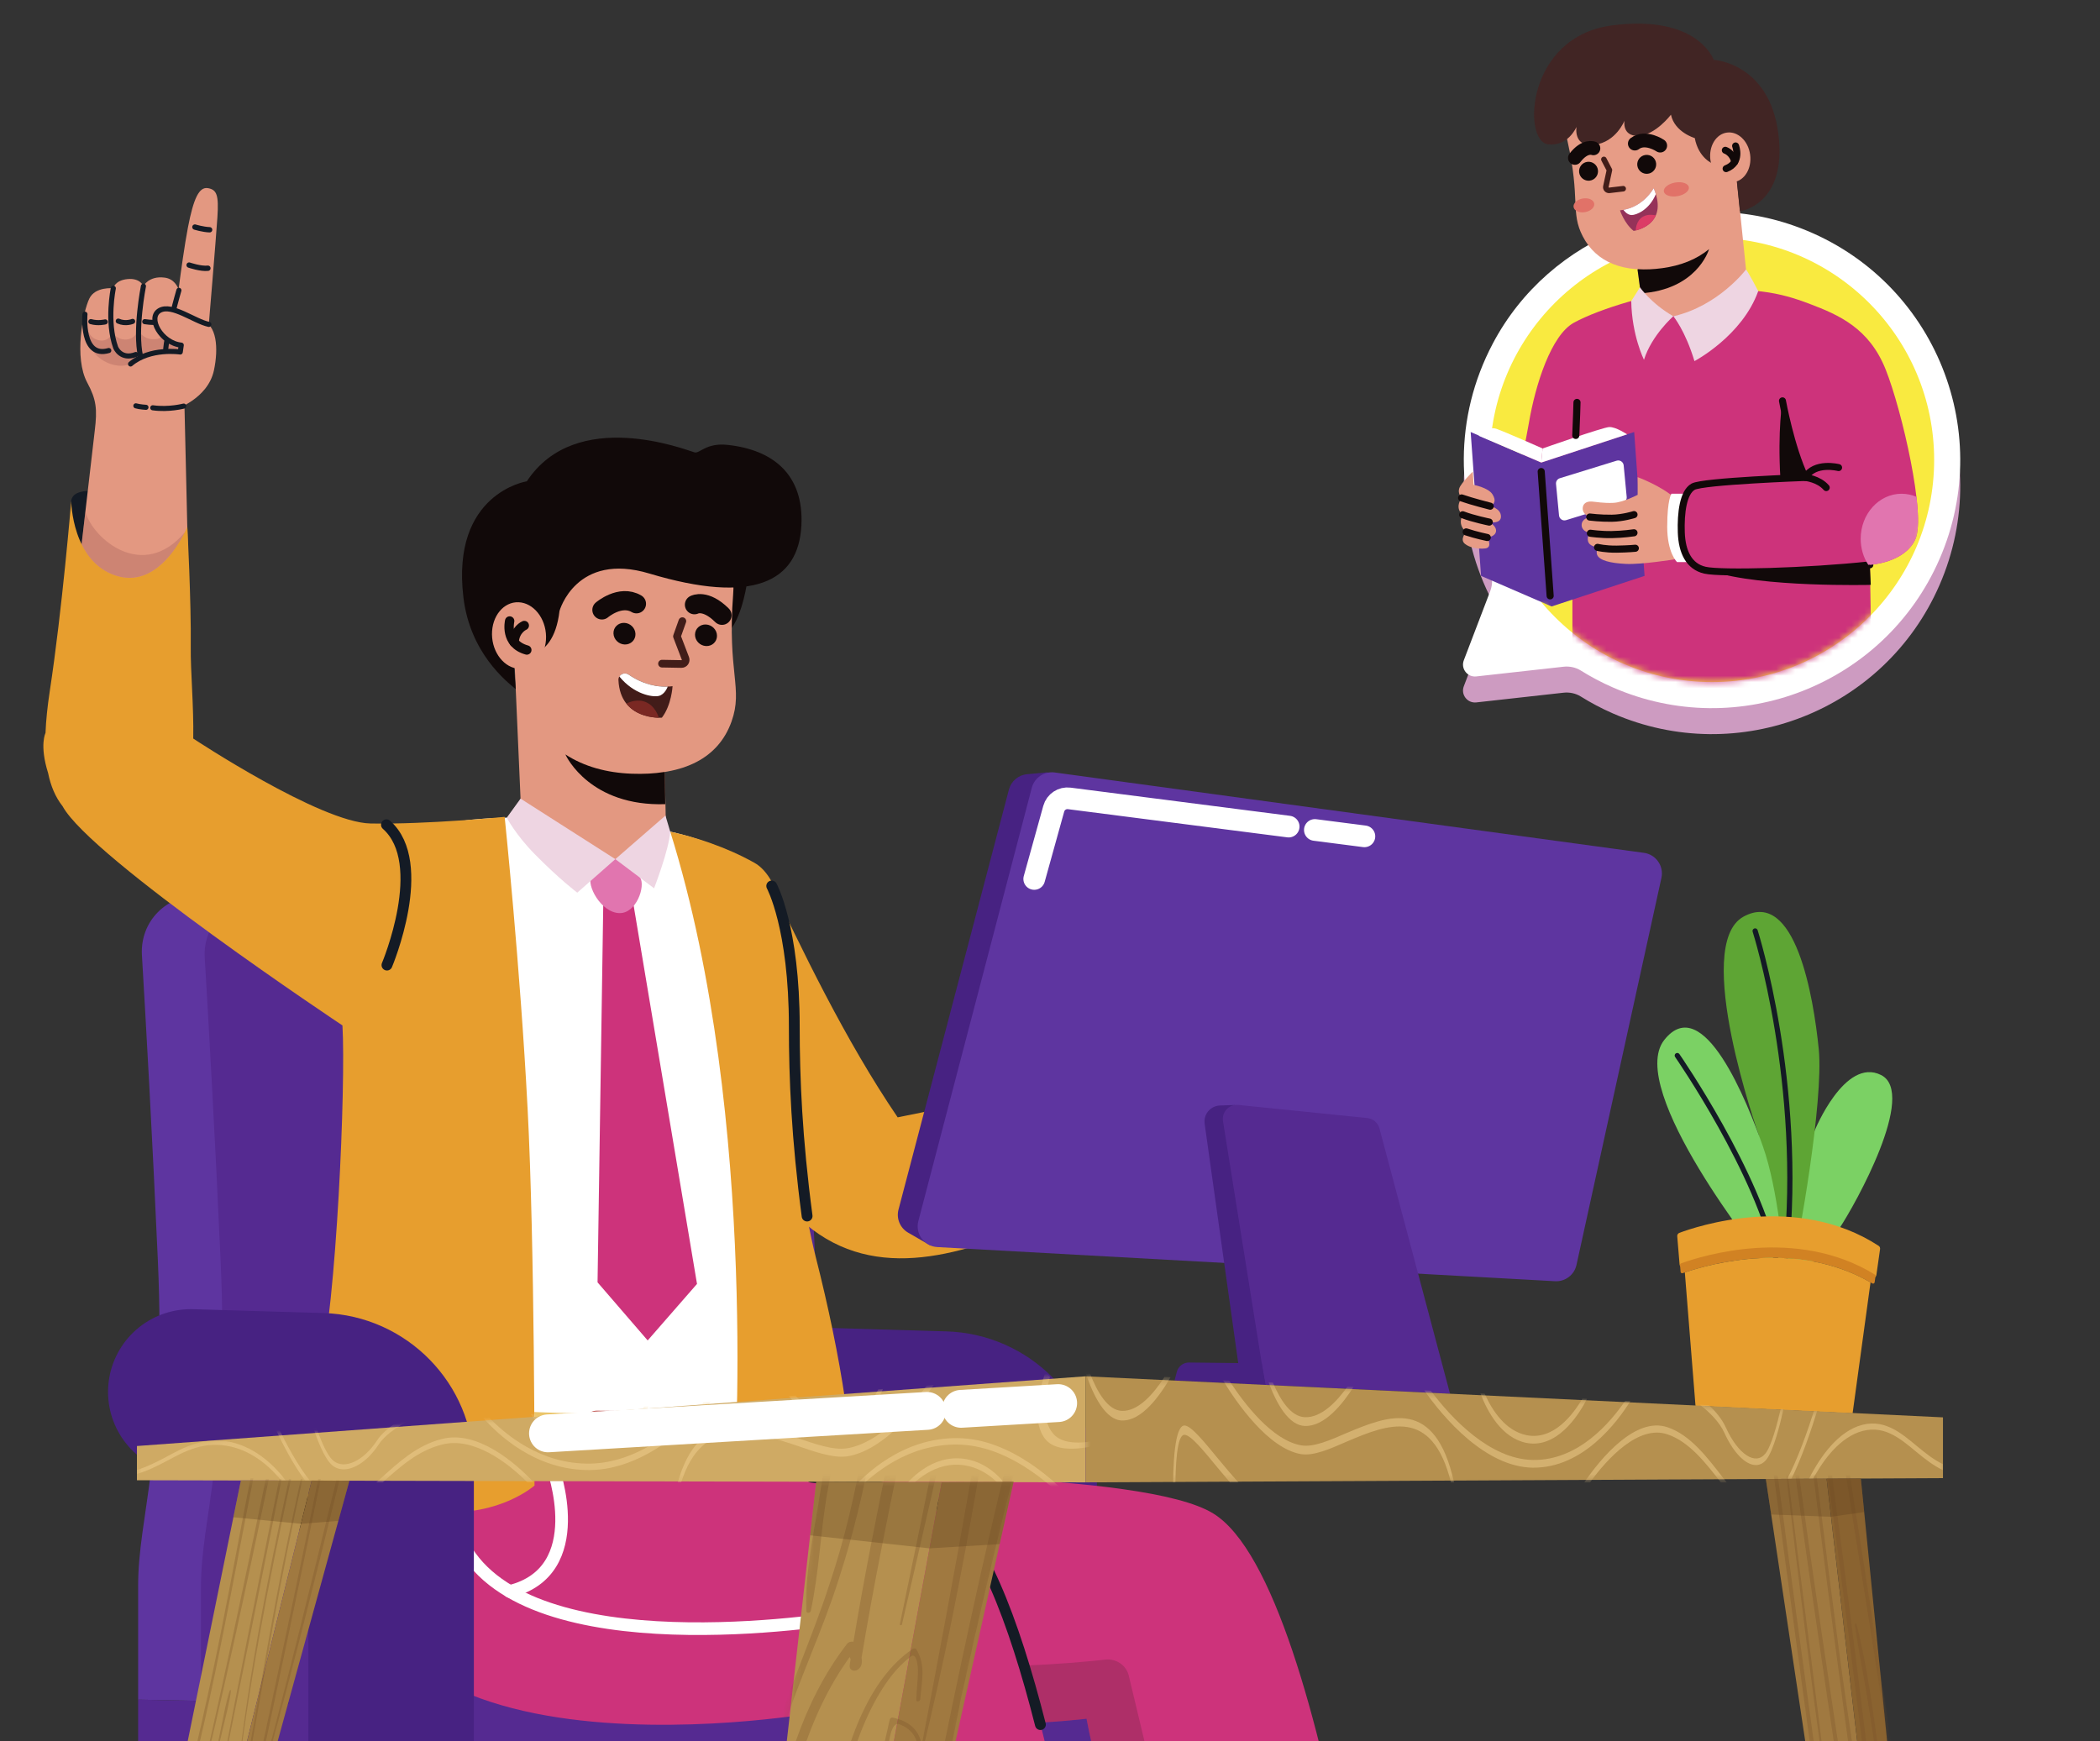 <svg width="334" height="277" viewBox="0 0 334 277" fill="none" xmlns="http://www.w3.org/2000/svg">
<rect x="0" y="0" width="334" height="277" fill="#333333" stroke="none"/>
<path d="M232.816 109.168L237.016 98.169C237.442 97.052 237.416 95.803 236.887 94.731C231.533 83.841 231.201 70.578 237.423 58.789C246.494 41.609 267.169 33.564 285.466 40.088C307.25 47.854 317.559 72.26 308.465 93.094C299.745 113.074 276.478 122.198 256.498 113.477C254.713 112.696 253.019 111.798 251.415 110.795C250.596 110.285 249.619 110.089 248.66 110.195L234.801 111.738C233.386 111.896 232.306 110.5 232.816 109.172V109.168Z" fill="#CD9BC1"/>
<path d="M232.816 105.035L237.016 94.036C237.442 92.919 237.416 91.67 236.887 90.598C231.533 79.708 231.201 66.445 237.423 54.657C246.494 37.476 267.169 29.431 285.466 35.956C307.25 43.721 317.559 68.128 308.465 88.961C299.745 108.941 276.478 118.065 256.498 109.345C254.713 108.564 253.019 107.665 251.415 106.662C250.596 106.152 249.619 105.956 248.66 106.062L234.801 107.605C233.386 107.764 232.306 106.367 232.816 105.039V105.035Z" fill="white"/>
<path d="M272.287 108.5C291.802 108.5 307.622 92.681 307.622 73.166C307.622 53.652 291.802 37.832 272.287 37.832C252.773 37.832 236.953 53.652 236.953 73.166C236.953 92.681 252.773 108.5 272.287 108.5Z" fill="#F9EA40"/>
<mask id="mask0_1615_1158" style="mask-type:luminance" maskUnits="userSpaceOnUse" x="227" y="-1" width="81" height="110">
<path d="M307.623 -0.004V73.166C307.623 92.679 291.804 108.5 272.288 108.5C261.715 108.5 252.225 103.855 245.75 96.493C245.75 96.493 227.883 95.037 227.883 86.098V-0.004H307.623Z" fill="white"/>
</mask>
<g mask="url(#mask0_1615_1158)">
<path d="M268.027 46.214C279.068 45.637 283.03 46.527 287.75 48.312C292.471 50.097 297.297 52.195 299.92 58.802C302.542 65.413 306.319 81.986 304.64 85.763C302.961 89.54 297.403 89.853 297.403 89.853L297.716 107.939C297.716 107.939 272.434 112.03 250.088 109.094V86.389C250.088 86.389 242.326 87.544 239.492 83.767C239.492 83.767 242.115 73.484 243.164 67.296C244.213 61.108 246.726 53.327 250.299 51.35C254.469 49.04 263.51 46.444 268.03 46.21L268.027 46.214Z" fill="#CD337B"/>
<path d="M235.559 91.612L246.777 96.472L261.565 91.612L259.913 68.723L245.125 73.583L233.906 68.723L235.559 91.612Z" fill="#5E35A0"/>
<path d="M258.785 69.09C258.785 69.09 256.985 67.882 255.936 67.935C254.887 67.988 245.34 71.346 245.34 71.346L245.125 73.584L258.789 69.094L258.785 69.09Z" fill="white"/>
<path d="M245.345 71.341C245.345 71.341 239.349 68.681 237.983 68.209C236.621 67.737 235.18 69.318 235.18 69.318L245.13 73.579L245.345 71.341Z" fill="white"/>
<path d="M245.125 75.012L246.548 94.788" stroke="#110909" stroke-width="1.13" stroke-linecap="round" stroke-linejoin="round"/>
<path d="M249.076 82.745L258.114 79.957C258.506 79.836 258.759 79.455 258.721 79.047L258.242 74.032C258.189 73.485 257.65 73.123 257.125 73.285L248.088 76.074C247.695 76.194 247.443 76.576 247.48 76.983L247.96 81.998C248.012 82.545 248.552 82.907 249.076 82.745Z" fill="white"/>
<path d="M266.38 88.973C266.38 88.973 261.128 89.823 258.611 89.706C256.094 89.588 254.411 89.143 254.03 88.294C253.789 87.758 254.173 87.068 254.173 87.068C254.173 87.068 252.773 86.985 252.562 86.057C252.377 85.245 252.943 84.823 252.943 84.823C252.943 84.823 251.555 84.585 251.555 83.525C251.555 82.464 252.838 82.245 252.838 82.245C252.838 82.245 251.653 81.861 251.728 80.796C251.777 80.159 252.26 79.721 253.185 79.785C253.86 79.831 255.034 80.068 256.607 79.993C258.181 79.917 260.464 78.717 260.464 78.717V75.902C260.464 75.902 264.211 77.272 266.377 79.238V88.973H266.38Z" fill="#E79C86"/>
<path d="M259.885 81.863C259.885 81.863 258.153 82.414 256.345 82.441C254.534 82.467 252.844 82.248 252.844 82.248" stroke="#110909" stroke-width="1.13" stroke-linecap="round" stroke-linejoin="round"/>
<path d="M259.881 84.754C259.881 84.754 258.149 85.014 256.341 85.041C254.53 85.067 252.945 84.826 252.945 84.826" stroke="#110909" stroke-width="1.13" stroke-linecap="round" stroke-linejoin="round"/>
<path d="M260.093 87.214C260.093 87.214 258.939 87.331 257.131 87.357C255.32 87.384 254.086 87.074 254.086 87.074" stroke="#110909" stroke-width="1.13" stroke-linecap="round" stroke-linejoin="round"/>
<path d="M265.164 83.739C265.164 87.995 266.73 89.41 266.73 89.41H268.922V89.399C267.934 88.293 267.466 86.637 267.409 84.686C267.33 82.384 267.53 79.98 268.296 78.535H265.836C265.836 78.535 265.168 79.494 265.168 83.739H265.164Z" fill="white"/>
<path d="M283.496 63.762C283.496 63.762 284.832 71.158 287.115 75.957C287.115 75.957 270.855 76.535 269.282 77.425C267.708 78.316 267.301 81.595 267.406 84.689C267.512 87.783 268.614 90.13 271.183 90.708C273.753 91.285 287.424 90.934 297.397 89.855" stroke="#110909" stroke-width="1.11" stroke-linecap="round" stroke-linejoin="round"/>
<path d="M292.426 74.382C292.426 74.382 288.611 73.397 287.117 75.955C287.117 75.955 289.242 76.151 290.46 77.566" stroke="#110909" stroke-width="1.11" stroke-linecap="round" stroke-linejoin="round"/>
<path d="M295.938 85.705C295.938 87.26 296.387 88.705 297.164 89.882C297.243 89.882 297.322 89.871 297.402 89.863C297.402 89.863 302.964 89.543 304.639 85.765C305.179 84.569 305.156 82.079 304.809 79.03H304.797C304.062 78.72 303.273 78.543 302.435 78.543C298.847 78.543 295.938 81.75 295.938 85.709V85.705Z" fill="#E175AF"/>
<path d="M250.817 64.012C250.817 64.012 250.734 67.091 250.625 69.268" stroke="#110909" stroke-width="1.13" stroke-linecap="round" stroke-linejoin="round"/>
<path d="M234.391 77.136C234.391 77.136 236.711 77.563 237.379 78.642C238.047 79.721 237.602 80.227 237.009 80.525C237.009 80.525 238.7 80.846 238.726 82.136C238.753 83.423 236.862 83.057 236.862 83.057C236.862 83.057 238.043 83.65 237.938 84.517C237.832 85.385 236.542 85.51 236.542 85.51C236.542 85.51 237.481 87.106 236.206 87.246C235.051 87.37 233.723 87.121 232.979 86.502C232.115 85.785 233.191 84.619 233.191 84.619C233.191 84.619 231.723 83.604 232.64 81.895C232.64 81.895 231.274 80.955 232.462 79.219C232.462 79.219 231.806 78.514 232.093 77.672C232.379 76.831 234.244 75.023 234.244 75.023L234.387 77.148L234.391 77.136Z" fill="#E79C86"/>
<path d="M237.016 80.524C237.016 80.524 234.088 79.781 232.469 79.211" stroke="#110909" stroke-width="1.13" stroke-linecap="round" stroke-linejoin="round"/>
<path d="M236.863 83.053C236.863 83.053 234.293 82.528 232.641 81.887" stroke="#110909" stroke-width="1.13" stroke-linecap="round" stroke-linejoin="round"/>
<path d="M236.546 85.504C236.546 85.504 234.822 85.157 233.195 84.613" stroke="#110909" stroke-width="1.13" stroke-linecap="round" stroke-linejoin="round"/>
<path d="M272.289 90.859C280.032 93.482 297.544 93.04 297.544 93.04L297.394 89.859C288.424 90.825 276.474 91.207 272.289 90.856V90.859Z" fill="#110909"/>
<path d="M283.167 76.131C285.469 76.022 287.125 75.961 287.125 75.961C284.842 71.158 283.499 63.762 283.499 63.762C283.499 63.762 282.703 68.395 283.171 76.131H283.167Z" fill="#110909"/>
<path d="M260.642 10.052C252.563 10.64 247.715 15.349 249.311 22.462C251.386 31.7 249.752 33.752 251.726 37.582C253.892 41.782 258.246 43.484 264.37 42.657C272.385 41.575 277.83 35.99 275.868 23.84C274.045 12.557 267.185 9.576 260.642 10.052Z" fill="#E79C86"/>
<path d="M261.189 48.49C261.087 47.698 260.453 42.875 260.453 42.875L276.264 28.906L278.037 46.136C278.037 46.136 273.992 49.015 266.136 50.305C261.053 51.139 261.189 48.49 261.189 48.49Z" fill="#E79C86"/>
<path d="M260.445 42.877L260.958 46.662C269.743 46.085 271.724 39.991 271.822 39.621C269.822 41.289 267.264 42.27 264.362 42.659C262.992 42.844 261.706 42.904 260.506 42.821L260.445 42.874V42.877Z" fill="#110909"/>
<path d="M272.429 26.042C272.429 26.042 270.157 25.196 269.55 21.966C269.55 21.966 266.358 21.053 265.761 18.246C265.761 18.246 263.297 21.495 260.615 21.604C257.932 21.714 258.366 19.201 258.366 19.201C258.366 19.201 257.052 22.585 253.611 23.03C250.17 23.472 250.74 20.185 250.74 20.185C250.74 20.185 249.415 23.366 246.177 22.948C242.14 22.427 242.713 5.805 256.411 4.039C270.105 2.273 272.554 9.522 272.554 9.522C272.554 9.522 281.383 9.956 282.844 21.272C284.304 32.592 276.727 33.619 276.727 33.619L276.135 27.86L272.429 26.038V26.042Z" fill="#412524"/>
<path d="M272.041 25.46C272.335 27.637 273.988 29.21 275.731 28.973C277.475 28.739 278.648 26.78 278.354 24.603C278.06 22.426 276.407 20.852 274.664 21.09C272.92 21.324 271.743 23.282 272.037 25.46H272.041Z" fill="#E79C86"/>
<path d="M276.041 23.211C276.041 23.211 277.075 25.849 274.531 26.83" stroke="#110909" stroke-width="1.11" stroke-linecap="round" stroke-linejoin="round"/>
<path d="M274.406 23.902C274.406 23.902 275.584 24.268 275.897 25.766" stroke="#110909" stroke-width="1.11" stroke-linecap="round" stroke-linejoin="round"/>
<path d="M255.094 25.355L255.977 27.046L255.411 29.669C255.335 30.008 255.622 30.321 255.965 30.28L258.165 30.019" stroke="#421D19" stroke-width="0.88" stroke-linecap="round" stroke-linejoin="round"/>
<path d="M264.053 23.164C264.053 23.164 261.695 21.564 260.016 22.843" stroke="#110909" stroke-width="2.19" stroke-linecap="round" stroke-linejoin="round"/>
<path d="M260.409 26.323C260.507 27.149 261.258 27.738 262.084 27.64C262.911 27.542 263.5 26.791 263.401 25.964C263.303 25.138 262.552 24.549 261.726 24.647C260.9 24.745 260.311 25.496 260.409 26.323Z" fill="#110909"/>
<path d="M251.159 27.421C251.257 28.247 252.008 28.835 252.835 28.737C253.661 28.639 254.25 27.888 254.151 27.062C254.053 26.236 253.302 25.647 252.476 25.745C251.65 25.843 251.061 26.594 251.159 27.421Z" fill="#110909"/>
<path d="M253.428 23.597C253.428 23.597 252.084 23.031 250.484 25.122" stroke="#110909" stroke-width="2.19" stroke-linecap="round" stroke-linejoin="round"/>
<path d="M263.011 29.941C263.011 29.941 261.358 33.111 257.656 33.462C257.656 33.462 258.347 35.56 259.826 36.73C259.826 36.73 265.546 35.918 263.014 29.938L263.011 29.941Z" fill="#953259"/>
<path d="M258.203 33.386C258.203 33.386 258.75 34.202 259.494 34.209C260.237 34.224 262.309 33.401 263.358 30.888C263.267 30.587 263.15 30.27 263.01 29.938C263.01 29.938 261.52 32.79 258.207 33.386H258.203Z" fill="white"/>
<path d="M260.164 36.663C260.9 36.482 262.639 35.897 263.349 34.275C263.349 34.275 262.266 33.947 261.357 34.441C260.138 35.105 260.164 36.66 260.164 36.66V36.663Z" fill="#DC3C66"/>
<path d="M268.607 29.777C268.709 30.373 267.905 31.015 266.807 31.203C265.709 31.392 264.736 31.064 264.634 30.464C264.532 29.868 265.336 29.226 266.434 29.038C267.532 28.849 268.505 29.177 268.607 29.777Z" fill="#E17268"/>
<path d="M253.555 32.379C253.657 32.975 253.008 33.587 252.102 33.745C251.197 33.904 250.378 33.545 250.276 32.945C250.174 32.349 250.823 31.738 251.729 31.579C252.635 31.424 253.453 31.779 253.555 32.379Z" fill="#E17268"/>
<path d="M277.706 42.867C277.706 42.867 273.314 48.693 266.141 50.308C266.141 50.308 268.031 52.565 269.499 57.444C269.499 57.444 277.091 53.455 279.642 46.309C279.642 46.309 278.253 43.611 277.706 42.867Z" fill="#EED5E2"/>
<path d="M266.139 50.307C266.139 50.307 262.69 53.337 261.472 57.231C261.472 57.231 259.54 53.382 259.445 47.892L260.834 45.707C260.834 45.707 262.585 48.262 266.139 50.311V50.307Z" fill="#EED5E2"/>
</g>
<mask id="mask1_1615_1158" style="mask-type:luminance" maskUnits="userSpaceOnUse" x="0" y="9" width="334" height="327">
<path d="M333.139 9.129H0V335.887H333.139V9.129Z" fill="white"/>
</mask>
<g mask="url(#mask1_1615_1158)">
<path d="M116.696 272.31V254.488C116.696 243.617 121.202 233.987 119.832 203.593C118.934 183.646 117.866 165.179 117.236 154.833C116.942 149.984 112.866 146.044 107.938 145.829L31.87 142.497C26.508 142.263 22.252 146.584 22.573 151.95C23.21 162.655 24.237 180.85 25.105 200.446C26.474 231.372 21.969 241.172 21.969 252.236V270.371L116.7 272.31H116.696Z" fill="#5E35A0"/>
<path d="M126.689 272.514V254.726C126.689 243.874 131.194 234.263 129.824 203.924C128.926 184.012 127.858 165.583 127.228 155.255C126.934 150.418 122.859 146.482 117.931 146.267L41.862 142.935C36.5 142.701 32.244 147.014 32.565 152.368C33.202 163.055 34.229 181.216 35.097 200.777C36.466 231.648 31.961 241.428 31.961 252.473V270.574L126.692 272.514H126.689Z" fill="#552A91"/>
<path d="M27.731 283.25L116.595 284.865V272.311L21.969 270.371V277.386C21.969 280.567 24.546 283.193 27.727 283.25H27.731Z" fill="#552A91"/>
<path d="M37.692 283.43L120.797 284.94C123.978 284.996 126.555 282.513 126.555 279.393V272.514L31.93 270.574V277.574C31.93 280.747 34.507 283.37 37.688 283.426L37.692 283.43Z" fill="#472282"/>
<path d="M129.438 224.336L150.161 224.947C156.315 225.128 161.3 230.136 161.3 236.135V284.99" stroke="#472282" stroke-width="26.32" stroke-linecap="round" stroke-linejoin="round"/>
<path d="M165.139 298.572L54.423 296.825C48.443 296.731 43.594 291.825 43.594 285.867V277.596C43.594 271.638 48.443 266.913 54.423 267.042L165.139 269.389C171.12 269.517 175.969 274.332 175.969 280.143V288.214C175.969 294.029 171.12 298.663 165.139 298.568V298.572Z" fill="#552A91"/>
<path d="M221.843 348.86C221.843 348.86 212.711 349.905 199.47 349.777C196.795 349.743 193.953 349.675 190.969 349.539C190.969 349.539 174.26 281.705 172.811 273.407C172.811 273.407 92.66 283.546 101.52 235.069C101.52 235.069 105.335 234.907 111.429 234.771C132.752 234.277 181.961 233.971 192.957 240.756C212.111 252.498 221.839 348.864 221.839 348.864L221.843 348.86Z" fill="#CD337B"/>
<g style="mix-blend-mode:multiply" opacity="0.2">
<path d="M199.47 349.776C196.795 349.742 193.953 349.674 190.969 349.538C190.969 349.538 174.26 281.703 172.811 273.405C172.811 273.405 92.66 283.545 101.52 235.068C101.52 235.068 105.335 234.905 111.429 234.77C111.953 239.037 113.546 244.682 117.18 251.825C125.602 268.304 164.653 265.232 175.833 264.006C177.535 263.821 179.135 264.915 179.524 266.545L199.466 349.783L199.47 349.776Z" fill="#301E1E"/>
</g>
<path d="M44.75 240.356C44.75 240.356 50.436 248.745 64.228 248.967C74.209 249.126 96.876 248.73 116.063 249.341C120.558 249.484 126.399 247.794 130.282 246.454C132.912 245.545 134.761 243.273 135.063 240.553C135.293 238.481 135.489 235.972 135.447 233.726C135.364 229.251 60.704 231.364 55.568 231.583C50.432 231.802 44.742 240.36 44.742 240.36L44.75 240.356Z" fill="#110909"/>
<path d="M191.036 182.276C189.172 183.208 187.07 184.25 184.84 185.31L184.825 185.325C177.588 178.805 178.508 171.771 178.867 170.096C181.108 169.575 183.237 169.092 185.165 168.598C184.889 171.382 185.255 176.88 191.036 182.28V182.276Z" fill="#FCFCFA"/>
<path d="M216.415 165.523C215.215 166.338 211.106 168.874 208.635 170.9C206.189 172.93 200.665 178.469 195.729 178.3C195.729 178.3 195.145 179.96 190.858 182.103C185.934 177.507 184.681 172.798 185.168 168.591C188.651 167.734 188.979 167.689 190.352 167.085C196.609 164.33 198.684 161.534 201.793 159.972C204.888 158.425 207.729 156.968 208.223 157.501C208.355 157.644 208.416 157.957 208.385 158.316C208.385 158.316 214.514 155.025 216.027 154.746C217.54 154.493 217.464 156.384 217.464 156.384C217.464 156.384 219.487 155.21 220.54 156.402C221.589 157.621 220.302 158.916 219.06 159.632C219.06 159.632 219.97 161.278 218.438 162.319C217.608 162.866 217.208 163.13 217.208 163.13C217.208 163.13 217.619 164.712 216.415 165.523Z" fill="#E39881"/>
<path d="M208.38 158.32C208.343 159.252 207.788 160.626 206.898 161.331C205.649 162.343 203.12 163.614 203.12 163.614C203.12 163.614 202.973 167.992 199.438 170.542" stroke="#141B25" stroke-width="1.72" stroke-linecap="round" stroke-linejoin="round"/>
<path d="M217.451 156.387C217.451 156.387 217.372 157.398 214.64 159.104C212.492 160.447 205.844 163.93 205.844 163.93" stroke="#141B25" stroke-width="1.72" stroke-linecap="round" stroke-linejoin="round"/>
<path d="M219.059 159.621L207.406 166.126" stroke="#141B25" stroke-width="1.72" stroke-linecap="round" stroke-linejoin="round"/>
<path d="M217.205 163.121L208.281 168.094" stroke="#141B25" stroke-width="1.72" stroke-linecap="round" stroke-linejoin="round"/>
<path d="M195.572 178.197C195.572 178.197 194.131 177.242 193.414 176.469" stroke="#141B25" stroke-width="1.72" stroke-linecap="round" stroke-linejoin="round"/>
<path d="M204.977 163.5C204.977 163.5 207.927 165.511 208.063 169.587" stroke="#141B25" stroke-width="1.72" stroke-linecap="round" stroke-linejoin="round"/>
<path d="M184.834 185.331C178.491 188.441 168.824 192.931 162.949 195.354C149.504 200.885 135.739 203.851 125.124 191.761C114.838 180.018 103.932 158.989 103.265 157.687L103.234 157.619L121.894 139.152C127.505 150.997 134.388 165.408 142.772 177.743C142.772 177.743 164.239 173.445 178.857 170.098C178.499 171.773 177.597 178.811 184.834 185.331Z" fill="#E79E2E"/>
<path d="M96.346 130.853C96.346 130.853 115.455 131.645 120.998 139.992C126.545 148.324 125.783 184.307 127.243 201.295C128.703 218.275 129.194 226.863 129.194 226.863C129.194 226.863 121.666 231.127 98.727 231.18C75.789 231.237 56.141 227.252 56.141 227.252C56.141 227.252 62.688 195.808 59.684 166.662C56.986 140.418 60.405 133.441 65.053 132.256C71.408 130.641 78.536 129.045 96.339 130.849L96.346 130.853Z" fill="white"/>
<path d="M118.748 93.073C118.748 93.073 117.744 99.794 115.019 101.175C112.299 102.56 112.665 91.824 112.665 91.824L118.748 93.073Z" fill="#110909"/>
<path d="M99.044 79.507C109.946 79.345 117.345 84.99 116.606 94.556C115.647 106.985 118.232 109.487 116.349 114.777C114.285 120.585 108.806 123.385 100.463 123.075C89.554 122.671 81.185 115.966 81.419 99.601C81.634 84.405 90.211 79.639 99.041 79.507H99.044Z" fill="#E39881"/>
<path d="M105.931 132.317C105.912 131.26 105.735 122.857 105.735 122.857L81.883 106.367L82.924 130.057L98.697 141.569C99.467 141.596 105.927 132.317 105.927 132.317H105.931Z" fill="#E39881"/>
<path d="M105.748 122.864L105.808 127.925C93.967 128.298 90.129 120.487 89.922 120.012C92.922 121.963 96.525 122.932 100.476 123.08C102.344 123.147 104.068 123.061 105.653 122.804L105.748 122.868V122.864Z" fill="#110909"/>
<path d="M81.592 104.129C81.592 104.129 87.935 106.189 88.988 97.186C88.988 97.186 91.61 87.718 103.289 91.239C119.677 96.156 127.009 92.658 127.462 83.56C127.858 75.609 123.092 71.553 115.696 70.768C112.292 70.41 111.274 72.194 110.459 71.96C109.1 71.576 91.637 64.674 83.792 76.564C83.792 76.564 71.732 78.417 73.702 95.005C74.758 103.902 80.581 108.419 82.03 109.63L81.592 104.129Z" fill="#110909"/>
<path d="M86.85 101.275C86.884 104.196 84.986 106.487 82.612 106.392C80.239 106.298 78.284 103.849 78.25 100.921C78.216 97.996 80.115 95.702 82.488 95.804C84.862 95.906 86.816 98.355 86.85 101.275Z" fill="#E39881"/>
<path d="M81.06 98.785C81.06 98.785 80.196 102.411 83.788 103.4" stroke="#110909" stroke-width="1.49" stroke-linecap="round" stroke-linejoin="round"/>
<path d="M83.388 99.504C83.388 99.504 81.89 100.134 81.766 102.164" stroke="#110909" stroke-width="1.49" stroke-linecap="round" stroke-linejoin="round"/>
<path d="M108.53 98.809L107.67 101.227L109.006 104.722C109.179 105.174 108.855 105.638 108.372 105.627L105.289 105.571" stroke="#421D19" stroke-width="1.22" stroke-linecap="round" stroke-linejoin="round"/>
<path d="M95.734 97.023C95.734 97.023 98.644 94.525 101.225 96.046" stroke="#110909" stroke-width="3.05" stroke-linecap="round" stroke-linejoin="round"/>
<path d="M110.453 96.195C110.453 96.195 112.185 95.244 114.83 97.877" stroke="#110909" stroke-width="3.05" stroke-linecap="round" stroke-linejoin="round"/>
<path d="M106.969 109.162C106.969 109.162 106.81 112.169 105.271 114.165C105.271 114.165 98.667 114.682 98.362 108.192C98.347 107.97 98.411 107.773 98.509 107.615C98.803 107.132 99.467 106.958 100.014 107.328C100.977 107.992 102.369 108.739 104.09 109.056C104.244 109.086 104.399 109.12 104.565 109.136C104.735 109.166 104.886 109.185 105.052 109.185C105.218 109.2 105.388 109.215 105.55 109.219C105.716 109.234 105.882 109.237 106.059 109.219C106.361 109.222 106.656 109.2 106.965 109.158L106.969 109.162Z" fill="#421C19"/>
<path d="M106.198 109.226C106.198 109.226 105.772 110.475 104.768 110.709C103.809 110.936 100.851 110.483 98.508 107.619C98.802 107.136 99.466 106.962 100.013 107.332C100.976 107.996 102.368 108.743 104.089 109.06C104.243 109.105 104.413 109.124 104.564 109.139C104.734 109.17 104.885 109.188 105.051 109.188C105.221 109.219 105.387 109.219 105.549 109.222C105.715 109.238 105.881 109.241 106.058 109.222C106.104 109.234 106.149 109.23 106.194 109.226H106.198Z" fill="white"/>
<path d="M104.783 114.177C103.73 114.15 101.176 113.89 99.625 111.928C99.625 111.928 100.957 111.169 102.361 111.562C104.244 112.09 104.783 114.177 104.783 114.177Z" fill="#7A2823"/>
<path d="M101.069 100.837C101.103 101.788 100.345 102.543 99.379 102.524C98.413 102.505 97.605 101.72 97.571 100.769C97.537 99.818 98.296 99.064 99.262 99.082C100.228 99.101 101.035 99.886 101.069 100.837Z" fill="#110909"/>
<path d="M110.539 100.969C110.539 101.916 111.324 102.723 112.29 102.772C113.256 102.821 114.037 102.093 114.037 101.146C114.037 100.199 113.252 99.391 112.286 99.342C111.32 99.293 110.539 100.021 110.539 100.969Z" fill="#110909"/>
<path d="M95.956 143.176L95.039 203.992L103.012 213.233L110.857 204.241L100.654 143.304L95.956 143.176Z" fill="#CD337B"/>
<path d="M98.521 145.257C95.551 145.177 93.231 140.744 94.061 139.385C94.88 138.027 95.532 136.559 97.887 136.623C100.242 136.691 100.951 138.197 101.819 139.6C102.698 141.004 101.185 145.328 98.521 145.253V145.257Z" fill="#E175AF"/>
<path d="M105.84 129.738L97.867 136.67L104.029 141.304C104.029 141.304 106.41 135.172 106.599 132.3L105.84 129.738Z" fill="#EED5E2"/>
<path d="M82.794 127.043L97.869 136.669L91.812 142.001C91.812 142.001 89.039 139.925 85.058 135.884C81.986 132.763 80.602 130.073 80.602 130.073L82.794 127.043Z" fill="#EED5E2"/>
<path d="M129.748 199.984C133.706 215.501 136.487 232.349 135.095 239.001C135.095 239.001 130.412 236.341 126.755 237.224C119.544 238.967 116.692 236.881 116.692 236.881C116.692 236.881 120.986 178.332 106.602 132.297C110.466 133.127 115.518 134.731 120.001 137.259C127.333 141.383 126.287 165.197 126.287 165.197C126.287 165.197 125.812 184.449 129.748 199.988V199.984Z" fill="#E79E2E"/>
<path d="M117.194 224.998C117.194 224.998 94.097 225.036 84.977 224.617L85.139 233.639C85.139 233.639 104.002 234.636 116.888 233.575C116.888 233.575 117.134 228.179 117.194 224.998Z" fill="#EBC56A"/>
<path d="M107.343 234.47L95.155 234.349C93.989 234.338 93.023 233.398 93.004 232.247L92.899 226.459C92.88 225.308 93.808 224.387 94.974 224.403L107.162 224.546C108.328 224.561 109.294 225.501 109.313 226.644L109.419 232.417C109.438 233.564 108.509 234.481 107.343 234.47Z" fill="#BF524F"/>
<path d="M57.931 233.877C57.931 233.877 135.218 230.798 149.369 239.598C168.515 251.428 177.767 349.472 177.767 349.472C177.767 349.472 160.994 350.114 146.916 350.038C146.916 350.038 130.675 280.898 129.222 272.532C129.222 272.532 44.815 287.177 57.931 233.881V233.877Z" fill="#CD337B"/>
<path d="M129.039 234.984C138.307 235.935 145.816 237.392 149.363 239.595C155.864 243.622 161.226 257.629 165.475 274.345" stroke="#141B25" stroke-width="1.72" stroke-linecap="round" stroke-linejoin="round"/>
<path d="M159.948 349.568L136.395 260.617C135.874 258.647 133.915 257.357 131.87 257.632C118.418 259.451 71.843 263.911 71.594 237.309" stroke="white" stroke-width="2.01" stroke-linecap="round" stroke-linejoin="round"/>
<path d="M11.324 79.686C11.638 77.188 16.894 78.369 16.894 78.369L12.875 87.082C12.875 87.082 10.951 82.644 11.321 79.686H11.324Z" fill="#141B25"/>
<path d="M19.903 121.734C25.748 122.266 30.582 117.776 30.446 111.946L29.337 64.476C29.337 64.476 31.276 55.518 32.65 51.699L33.182 51.93C33.182 51.93 34.348 38.055 34.578 34.553C34.808 31.051 34.495 30.172 33.072 29.931C31.654 29.689 30.778 31.58 29.892 36.183C29.371 38.885 28.79 43.054 28.401 46.039C28.254 45.613 27.707 44.364 26.194 44.164C23.658 43.832 22.801 45.519 22.801 45.519C22.801 45.519 22.341 44.202 20.296 44.394C18.251 44.587 18.02 45.858 18.02 45.858C18.02 45.858 15.141 45.553 14.209 47.496C13.171 49.654 11.749 56.922 13.877 60.869C15.338 63.574 15.485 65.099 15.07 68.51C14.779 70.895 11.957 95.452 10.285 110.036C9.621 115.828 14.039 121.202 19.899 121.734H19.903Z" fill="#E39881"/>
<path d="M30.078 42.168C30.078 42.168 31.938 42.806 33.067 42.67" stroke="#141B25" stroke-width="0.85" stroke-linecap="round" stroke-linejoin="round"/>
<path d="M31 36.121C31 36.121 32.264 36.51 33.34 36.551" stroke="#141B25" stroke-width="0.85" stroke-linecap="round" stroke-linejoin="round"/>
<g style="mix-blend-mode:multiply" opacity="0.3">
<path d="M28.829 54.901L28.67 55.995C28.67 55.995 24.093 55.463 21.018 57.697C19.233 58.995 14.709 57.731 13.856 53.795C13.399 51.686 13.482 50.207 13.482 50.207C13.482 50.207 13.535 53.181 15.109 53.916C16.682 54.652 17.758 53.66 17.803 52.811C17.803 52.811 18.516 54.022 19.98 54.014C21.444 54.007 22.029 52.554 22.029 52.554C22.029 52.554 22.629 53.852 24.176 53.958C25.727 54.063 25.765 53.335 25.765 53.335C25.765 53.335 26.897 54.678 28.825 54.909L28.829 54.901Z" fill="#9C5452"/>
</g>
<path d="M22.814 45.52C22.814 45.52 21.415 52.538 22.358 56.719" stroke="#141B25" stroke-width="0.81" stroke-linecap="round" stroke-linejoin="round"/>
<path d="M18.025 45.859C18.025 45.859 16.912 51.135 18.399 55.285C18.399 55.285 19.21 57.312 21.606 56.391" stroke="#141B25" stroke-width="0.81" stroke-linecap="round" stroke-linejoin="round"/>
<path d="M13.511 49.984C13.511 49.984 12.854 57.067 17.299 55.761" stroke="#141B25" stroke-width="0.81" stroke-linecap="round" stroke-linejoin="round"/>
<path d="M28.453 46.184C28.453 46.184 26.457 53.002 26.336 55.919" stroke="#141B25" stroke-width="0.81" stroke-linecap="round" stroke-linejoin="round"/>
<path d="M21.095 51.123C21.095 51.123 19.982 51.603 18.812 51.078" stroke="#141B25" stroke-width="0.81" stroke-linecap="round" stroke-linejoin="round"/>
<path d="M24.876 51.274C24.876 51.274 24.103 51.342 23.023 51.168" stroke="#141B25" stroke-width="0.81" stroke-linecap="round" stroke-linejoin="round"/>
<path d="M16.736 51.205C16.736 51.205 15.597 51.5 14.453 51.16" stroke="#141B25" stroke-width="0.81" stroke-linecap="round" stroke-linejoin="round"/>
<path d="M27.724 65.189C27.724 65.189 33.041 63.521 34.026 58.914C34.769 55.424 34.516 51.518 31.985 50.964C29.645 50.454 27.317 48.213 25.419 49.371C23.279 50.681 25.641 54.578 28.834 54.899L28.675 55.993C28.675 55.993 23.879 55.258 20.77 57.899C17.661 60.544 18.966 63.895 22.223 64.963C25.479 66.031 27.728 65.189 27.728 65.189H27.724Z" fill="#E39881"/>
<path d="M33.214 51.603C30.875 51.094 27.365 48.298 25.415 49.373C23.362 50.501 25.637 54.58 28.829 54.901L28.671 55.995C28.671 55.995 23.875 55.26 20.766 57.901" stroke="#141B25" stroke-width="0.81" stroke-linecap="round" stroke-linejoin="round"/>
<path d="M29.221 64.598C29.221 64.598 26.852 65.232 24.297 64.869" stroke="#141B25" stroke-width="0.81" stroke-linecap="round" stroke-linejoin="round"/>
<path d="M23.213 64.796C23.213 64.796 22.209 64.74 21.609 64.559" stroke="#141B25" stroke-width="0.81" stroke-linecap="round" stroke-linejoin="round"/>
<path d="M83.899 176.102C82.755 154.005 80.265 129.946 80.265 129.946C80.265 129.946 67.982 131.157 58.949 130.998C50.93 130.859 30.735 117.486 30.735 117.486C30.829 112.279 30.29 106.788 30.339 102.902C30.426 95.857 29.796 83.782 29.796 83.782C29.796 83.782 25.773 93.778 18.6 91.627C11.427 89.468 11.325 79.691 11.325 79.691C11.325 79.691 9.913 96.849 7.914 109.958C7.551 112.339 7.317 114.554 7.238 116.599C7.238 116.599 6.249 118.508 7.646 122.954C8.068 125.036 8.815 126.81 9.955 128.251C9.955 128.251 9.955 128.255 9.959 128.259C14.438 136.508 54.466 163.121 54.466 163.121C55.021 172.597 53.515 207.47 50.821 218.357C48.942 227.473 44.87 240.303 44.87 240.303C50.47 234.839 60.507 239.733 70.016 240.48C79.499 241.201 85.012 236.318 85.012 236.318C85.012 236.318 85.068 198.218 83.903 176.106L83.899 176.102Z" fill="#E79E2E"/>
<g style="mix-blend-mode:multiply" opacity="0.3">
<path d="M13.584 81.438C13.392 83.071 13.196 84.807 12.984 86.588C14.041 88.735 15.762 90.769 18.595 91.618C24.425 93.365 28.18 87.101 29.38 84.694C22.724 92.539 14.799 85.728 13.588 81.438H13.584Z" fill="#9C5452"/>
</g>
<path d="M61.544 153.523C61.544 153.523 68.381 137.312 61.461 131.199" stroke="#141B25" stroke-width="1.72" stroke-linecap="round" stroke-linejoin="round"/>
<path d="M87.862 233.344C87.862 233.344 94.028 249.954 81.062 253.162" stroke="white" stroke-width="2.01" stroke-linecap="round" stroke-linejoin="round"/>
<path d="M122.742 140.938C122.742 140.938 126.338 147.511 126.331 163.321C126.331 171.547 126.723 181.064 128.368 193.444" stroke="#141B25" stroke-width="1.72" stroke-linecap="round" stroke-linejoin="round"/>
<path d="M30.344 221.418L51.067 222.029C57.222 222.21 62.206 227.308 62.206 233.417V283.174" stroke="#472282" stroke-width="26.32" stroke-linecap="round" stroke-linejoin="round"/>
<path d="M288.627 179.835C288.627 179.835 293.396 168.119 299.177 171.009C304.958 173.9 295.049 191.658 292.57 195.371C290.091 199.087 288.442 200.74 288.442 200.74H283.898C283.898 200.74 287.162 183.707 288.627 179.835Z" fill="#7BD164"/>
<path d="M279.694 180.445C279.694 180.445 269.034 150.364 277.294 145.821C285.554 141.277 288.444 158.62 289.267 166.88C290.09 175.14 285.965 198.264 285.139 200.739H283.901C283.901 200.739 280.856 185.751 279.694 180.445Z" fill="#5EA534"/>
<path d="M284.053 200.338C284.053 200.338 284.027 200.338 284.011 200.338C283.785 200.315 283.619 200.112 283.642 199.885C286.441 172.441 278.831 148.457 278.755 148.216C278.683 148.001 278.804 147.767 279.023 147.695C279.242 147.627 279.472 147.744 279.544 147.959C279.623 148.201 287.283 172.339 284.468 199.964C284.445 200.176 284.268 200.334 284.057 200.334L284.053 200.338Z" fill="#141B25"/>
<path d="M280.388 200.53C280.388 200.53 258.503 173.279 264.699 165.43C270.891 157.585 277.913 175.339 280.388 182.361C282.868 189.38 283.69 200.53 283.69 200.53H280.388Z" fill="#7BD164"/>
<path d="M282.52 200.945C282.327 200.945 282.154 200.809 282.116 200.613C279.339 186.821 266.554 168.331 266.426 168.146C266.294 167.958 266.343 167.701 266.528 167.573C266.717 167.445 266.973 167.49 267.102 167.675C267.23 167.86 280.112 186.489 282.923 200.451C282.969 200.673 282.825 200.892 282.599 200.937C282.573 200.941 282.542 200.945 282.516 200.945H282.52Z" fill="#141B25"/>
<path d="M299.022 198.692L298.434 202.827C298.381 203.193 297.973 203.393 297.656 203.205C285.74 196.243 271.778 200.22 267.824 201.586C267.503 201.695 267.163 201.477 267.133 201.137L266.76 196.654C266.741 196.42 266.877 196.205 267.095 196.122C269.714 195.137 285.744 189.673 298.792 198.182C298.962 198.292 299.049 198.492 299.022 198.692Z" fill="#E79E2E"/>
<path d="M298.297 202.999L298.157 203.983C298.131 204.161 297.934 204.251 297.783 204.161C285.629 196.969 271.302 201.236 267.623 202.534C267.468 202.587 267.306 202.482 267.294 202.319L267.204 201.229C267.196 201.116 267.26 201.014 267.366 200.976C270.615 199.795 285.644 195.037 298.183 202.749C298.266 202.802 298.312 202.9 298.3 202.999H298.297Z" fill="#D18223"/>
<path d="M297.503 203.994L294.651 224.831L269.667 223.635L267.969 202.41C272.104 201.006 285.768 197.236 297.503 203.994Z" fill="#E79E2E"/>
<path d="M166.631 122.848L163.322 123.165C161.956 123.297 160.82 124.263 160.469 125.591L142.904 192.418C142.53 193.844 143.157 195.346 144.436 196.086L147.975 198.127L166.635 122.848H166.631Z" fill="#472282"/>
<path d="M167.745 122.882L261.462 135.667C263.375 135.927 264.658 137.765 264.246 139.651L250.738 201.218C250.39 202.803 248.945 203.901 247.326 203.811L149.078 198.381C146.991 198.264 145.531 196.264 146.063 194.241L164.104 125.32C164.526 123.701 166.092 122.656 167.749 122.882H167.745Z" fill="#5E35A0"/>
<path d="M196.414 175.781L194.022 175.86C193.173 175.891 192.392 176.34 191.946 177.068C191.637 177.57 191.512 178.166 191.595 178.751L197.399 220.123L201.236 220.307L196.414 175.781Z" fill="#472282"/>
<path d="M196.959 175.769L217.463 177.856C218.392 177.95 219.165 178.611 219.403 179.513L230.625 221.714L201.23 220.307L194.513 178.358C194.279 176.901 195.491 175.622 196.955 175.769H196.959Z" fill="#552A91"/>
<path d="M186.808 219.614L187.171 218.229C187.401 217.346 188.205 216.735 189.114 216.746L200.676 216.875L201.291 220.305L186.805 219.614H186.808Z" fill="#472282"/>
<path d="M209.125 132.027L217.004 133.042" stroke="white" stroke-width="3.45" stroke-linecap="round" stroke-linejoin="round"/>
<path d="M164.492 139.822L167.594 128.653C167.896 127.562 168.952 126.861 170.073 127.008L204.958 131.491" stroke="white" stroke-width="3.45" stroke-linecap="round" stroke-linejoin="round"/>
<path d="M21.781 230.028L172.65 218.938V235.812L21.781 235.473V230.028Z" fill="#CFAA64"/>
<path d="M172.648 218.938L309.023 225.469V235.133L172.648 235.812V218.938Z" fill="#B5904F"/>
<mask id="mask2_1615_1158" style="mask-type:luminance" maskUnits="userSpaceOnUse" x="172" y="218" width="138" height="18">
<path d="M172.648 218.938L309.023 225.469V235.133L172.648 235.812V218.938Z" fill="white"/>
</mask>
<g mask="url(#mask2_1615_1158)">
<g opacity="0.5">
<path d="M206.936 231.318C208.947 231.635 211.551 230.485 214.313 229.273C220.652 226.587 227.765 223.73 230.773 235.813H231.259C228.248 222.225 220.845 225.164 214.264 227.922C211.517 229.115 208.921 230.262 206.947 229.922C202.385 229.134 197.936 223.387 195.469 219.557L194.469 219.504C196.669 223.157 201.721 230.435 206.932 231.318H206.936Z" fill="#F2D090"/>
<path d="M193.838 232.177C191.585 229.426 189.461 226.792 188.397 226.762C187.861 226.751 187.431 227.486 187.121 228.954C186.733 230.799 186.605 233.486 186.578 235.814H186.952C186.978 233.75 187.088 231.437 187.408 229.913C187.65 228.781 187.971 228.233 188.401 228.241C189.408 228.264 191.51 230.856 193.733 233.565C194.363 234.328 195 235.09 195.627 235.814H196.978C195.944 234.705 194.865 233.407 193.846 232.173L193.838 232.177Z" fill="#F2D090"/>
<path d="M207.554 226.837C210.686 226.932 213.546 223.347 215.297 220.589L214.339 220.54C212.614 222.97 210.18 225.536 207.554 225.445C205.35 225.369 203.652 222.788 202.445 219.921L201.766 219.887C203.041 223.324 204.965 226.762 207.558 226.841L207.554 226.837Z" fill="#F2D090"/>
<path d="M178.437 225.967C181.569 226.061 184.429 222.114 186.18 219.073L185.221 219.024C183.497 221.703 181.063 224.529 178.437 224.439C176.233 224.363 174.535 221.541 173.328 218.401L172.648 218.367C173.924 222.126 175.848 225.888 178.441 225.967H178.437Z" fill="#F2D090"/>
<path d="M243.832 233.47C251.824 233.541 257.266 226.134 259.311 222.881L258.484 222.84C256.103 226.319 251.013 232.345 243.832 232.247C236.972 232.153 230.848 225.628 227.565 221.229L226.531 221.176C229.524 225.462 236.229 233.405 243.832 233.473V233.47Z" fill="#F2D090"/>
<path d="M251.679 222.482C250.26 224.912 247.136 229.169 242.796 228.304C239.442 227.614 237.332 224.403 236.121 221.675L235.453 221.641C236.604 224.656 238.861 228.742 242.777 229.531C243.117 229.599 243.449 229.633 243.773 229.64C248.336 229.746 251.426 224.452 252.411 222.52L251.679 222.482Z" fill="#F2D090"/>
<path d="M288.523 224.402C287.64 227.202 285.927 232.243 283.961 235.813H284.64C286.617 231.945 288.255 226.9 289.014 224.429L288.523 224.402Z" fill="#F2D090"/>
<path d="M273.919 234.92C271.523 231.826 268.81 228.245 265.225 227.049C260.139 225.298 254.603 231.966 251.984 235.811H252.89C255.686 231.966 260.629 226.623 265.188 228.166C268.674 229.317 271.338 232.785 273.689 235.811H274.621C274.391 235.52 274.157 235.226 273.919 234.92Z" fill="#F2D090"/>
<path d="M283.215 224.125C282.683 226.453 281.74 230.06 280.762 231.249C279.204 233.155 276.457 231.381 274.51 227.121C273.899 225.766 272.899 224.563 271.789 223.533L270.352 223.457C271.921 224.661 273.48 226.197 274.283 227.978C275.751 231.193 277.661 233.038 279.242 233.057C279.864 233.064 280.438 232.792 280.91 232.215C282.072 230.804 283.136 226.513 283.657 224.148L283.215 224.125Z" fill="#F2D090"/>
<path d="M309.021 232.917C307.572 232.234 306.259 231.173 304.98 230.124C302.267 227.857 299.459 225.449 295.486 226.879C291.731 228.283 289.026 232.521 287.43 235.815H288.056C289.648 232.739 292.158 229.132 295.539 227.853C299.429 226.438 302.067 228.691 304.863 231.019C306.172 232.09 307.519 233.166 309.017 233.853V232.917H309.021Z" fill="#F2D090"/>
</g>
</g>
<mask id="mask3_1615_1158" style="mask-type:luminance" maskUnits="userSpaceOnUse" x="21" y="218" width="152" height="18">
<path d="M21.781 230.028L172.65 218.938V235.812L21.781 235.473V230.028Z" fill="white"/>
</mask>
<g mask="url(#mask3_1615_1158)">
<g opacity="0.5">
<path d="M134.717 231.671C132.494 231.984 129.611 230.962 126.555 229.901C119.54 227.607 111.672 225.264 108.344 235.814H107.805C111.133 223.969 119.325 226.35 126.608 228.682C129.645 229.716 132.521 230.731 134.702 230.392C139.75 229.596 144.671 224.117 147.399 220.415L148.505 220.328C146.071 223.86 140.479 230.799 134.717 231.675V231.671Z" fill="#F2D090"/>
<path d="M134.034 227.56C130.57 227.711 127.405 224.527 125.469 222.089L126.525 222.01C128.431 224.157 131.125 226.428 134.031 226.281C136.468 226.157 138.347 223.719 139.683 221.014L140.434 220.957C139.023 224.198 136.895 227.436 134.027 227.564L134.034 227.56Z" fill="#F2D090"/>
<path d="M166.313 228.992C164.079 226.34 165.155 221.532 166.279 218.238L166.989 219.027C166.124 222.087 165.619 225.864 167.509 228.076C169.094 229.932 172.505 229.691 175.837 228.826L176.343 229.385C172.468 230.57 168.162 231.185 166.309 228.989L166.313 228.992Z" fill="#F2D090"/>
<path d="M93.897 233.852C85.056 233.954 79.037 228.022 76.773 225.464L77.69 225.403C80.328 228.143 85.954 232.965 93.901 232.829C101.493 232.693 108.266 226.992 111.896 223.071L113.04 222.988C109.73 226.815 102.312 233.75 93.901 233.848L93.897 233.852Z" fill="#F2D090"/>
<path d="M85.218 224.914C86.787 226.865 90.244 230.31 95.043 229.517C98.753 228.876 101.089 226.102 102.428 223.74L103.168 223.688C101.896 226.295 99.398 229.816 95.066 230.54C94.689 230.6 94.323 230.638 93.964 230.646C88.915 230.8 85.497 226.51 84.406 224.959L85.218 224.906V224.914Z" fill="#F2D090"/>
<path d="M152.366 228.771C143.525 228.669 137.506 234.601 135.242 237.159L136.159 237.219C138.797 234.48 144.423 229.658 152.37 229.793C159.962 229.929 166.735 235.631 170.365 239.551L171.508 239.634C168.199 235.808 160.781 228.873 152.37 228.775L152.366 228.771Z" fill="#F2D090"/>
<path d="M143.694 237.716C145.264 235.766 148.72 232.32 153.52 233.113C157.229 233.754 159.565 236.528 160.905 238.89L161.644 238.943C160.373 236.335 157.875 232.815 153.543 232.09C153.165 232.03 152.799 231.992 152.441 231.985C147.392 231.83 143.973 236.12 142.883 237.671L143.694 237.724V237.716Z" fill="#F2D090"/>
<path d="M44.457 227.453C45.435 229.487 47.329 233.177 49.502 235.815H48.752C46.563 232.962 44.752 229.279 43.914 227.487L44.457 227.457V227.453Z" fill="#F2D090"/>
<path d="M60.617 235.13C63.266 232.737 66.27 229.926 70.236 228.922C75.862 227.424 81.986 232.696 84.884 235.813H83.884C80.794 232.703 75.322 228.492 70.277 229.802C66.417 230.76 63.474 233.477 60.874 235.813H59.844C60.1 235.59 60.357 235.364 60.621 235.13H60.617Z" fill="#F2D090"/>
<path d="M50.327 227.106C50.915 228.831 51.957 231.506 53.04 232.385C54.764 233.808 57.802 232.442 59.956 229.163C60.635 228.11 61.737 227.163 62.964 226.34L64.552 226.242C62.816 227.216 61.092 228.435 60.202 229.816C58.579 232.291 56.466 233.71 54.719 233.736C54.028 233.747 53.398 233.547 52.873 233.117C51.587 232.072 50.413 228.887 49.836 227.14L50.323 227.11L50.327 227.106Z" fill="#F2D090"/>
<path d="M21.785 233.827C23.385 233.348 24.841 232.601 26.256 231.862C29.26 230.235 32.366 228.484 36.758 229.409C40.909 230.352 43.905 233.401 45.667 235.812H44.973C43.214 233.567 40.437 230.975 36.694 230.111C32.392 229.182 29.471 230.82 26.377 232.48C24.928 233.235 23.438 233.99 21.781 234.469V233.827H21.785Z" fill="#F2D090"/>
</g>
</g>
<path d="M149.778 235.809L115.357 422.174L108.977 419.552L129.817 235.715L149.778 235.809Z" fill="#B5904F"/>
<path d="M161.214 235.715L119.687 421.314L115.359 422.174L149.78 235.809L161.214 235.715Z" fill="#A07940"/>
<g opacity="0.3">
<mask id="mask4_1615_1158" style="mask-type:luminance" maskUnits="userSpaceOnUse" x="108" y="235" width="54" height="188">
<path d="M149.778 235.809L129.817 235.715L108.977 419.552L115.357 422.174L119.686 421.314L161.212 235.715L149.778 235.809Z" fill="white"/>
</mask>
<g mask="url(#mask4_1615_1158)">
<path d="M128.712 390.297C132.093 371.494 135.425 352.578 138.806 333.62C145.862 299.762 152.021 265.778 160.315 231.852L161.896 231.95C158.564 244.855 155.571 257.779 152.726 270.703C145.213 308.844 138.255 346.929 130.799 384.716C129.199 394.516 127.546 404.232 126.497 414.092C126.139 417.722 125.784 421.379 125.339 424.994L124.312 424.877C124.663 421.914 124.962 418.926 125.245 415.949C126.135 407.334 127.346 398.851 128.709 390.293L128.712 390.297Z" fill="#785028"/>
<path d="M145.545 285.064C145.417 285.472 144.809 285.445 144.922 285.019C146.02 280.947 147.507 275.967 143.036 274.284C141.655 273.767 141.36 277.532 141.213 278.174C140.877 279.687 140.556 281.204 140.24 282.721C139.609 285.755 139.021 288.789 138.447 291.822C136.194 304.29 134.859 317.006 132.183 329.39C132.142 329.587 131.904 329.568 131.923 329.368C132.753 320.266 134.455 311.101 135.927 302.018C137.549 292.528 139.326 283.038 141.5 273.574C141.541 273.389 141.749 273.182 141.949 273.223C144.919 273.85 146.243 275.472 146.605 277.6C149.201 264.054 151.741 250.526 154.118 236.965C154.446 235.15 154.752 233.335 155.069 231.52L156.216 231.591C155.963 233.021 155.726 234.451 155.469 235.878C152.986 250.145 150.175 264.484 146.703 278.698C146.756 280.612 146.235 282.827 145.534 285.06L145.545 285.064Z" fill="#785028"/>
<path d="M143.121 258.365C145.008 249.275 146.883 240.196 148.713 231.121L149.679 231.181C147.66 240.275 145.536 249.354 143.457 258.388C143.408 258.599 143.079 258.576 143.121 258.365Z" fill="#785028"/>
<path d="M127.325 330.631C128.419 318.964 129.163 307.297 130.914 295.641C132.008 288.754 133.472 281.815 136.019 275.14C137.879 270.404 140.63 265.416 145.124 262.325C145.321 262.189 145.615 262.174 145.736 262.367C147.271 264.857 146.607 267.329 146.362 270.298C146.332 270.683 145.728 270.827 145.736 270.419C145.758 268.838 146.015 267.238 146 265.665C145.996 265.193 145.822 262.786 144.864 263.503C144.494 263.782 144.147 264.091 143.804 264.401C141.966 266.053 140.566 268.159 139.385 270.238C136.74 274.981 135.181 280.17 133.925 285.264C131.148 297.067 130.125 309.085 129.072 320.972C128.646 326.111 128.253 331.254 127.68 336.393C127.001 342.793 125.661 349.129 124.676 355.483C122.122 373.807 120.45 392.202 118.884 410.552C118.559 415.092 118.243 419.627 117.922 424.155L117.031 424.054C118.356 406.673 119.699 389.233 121.563 371.818C123.288 358.106 126.159 344.442 127.321 330.635L127.325 330.631Z" fill="#785028"/>
<path d="M119.278 331.132C119.973 318.645 120.546 306.148 122.474 293.699C124.335 282.643 127.436 270.957 134.715 261.501C134.949 261.206 135.398 261.074 135.738 261.176C137.436 251.003 139.44 240.838 141.56 230.676L143.36 230.789C141.062 241.762 138.855 252.739 137.028 263.712C137.164 264.444 137.081 265.157 136.455 265.584C135.817 266.025 135.025 265.652 135.142 264.897C135.191 264.58 135.244 264.259 135.293 263.942C135.244 263.84 135.191 263.723 135.138 263.599C128.301 273.1 125.542 284.639 123.738 295.518C121.84 307.914 121.305 320.385 120.558 332.807C119.822 347.101 118.376 361.39 117.056 375.62C115.837 391.627 114.856 407.769 113.543 423.648L112.648 423.546C113.286 407.517 114.701 391.559 115.875 375.511C117.207 360.757 118.588 345.953 119.278 331.132Z" fill="#785028"/>
<path d="M122.701 277.672C125.237 269.023 129.116 260.707 131.912 252.066C134.316 244.938 135.976 237.67 137.281 230.402L138.587 230.485C137.304 237.402 135.655 244.296 133.429 251.13C130.882 259.239 127.15 267.004 124.561 275.046C121.931 283.623 120.12 292.362 118.814 301.12C116.49 318.345 115.943 335.68 115.411 352.951C114.992 376.32 114.992 400.621 111.675 423.435L111.211 423.382C115.109 391.987 114.286 359.928 115.547 327.9C116.497 311.123 118.218 294.139 122.693 277.668L122.701 277.672Z" fill="#785028"/>
<path d="M128.243 256.291C127.99 250.699 129.288 244.65 130.19 239.02C130.677 236.058 131.137 233.055 131.688 230.055L133.005 230.138C132.477 232.749 131.93 235.36 131.488 237.956C130.481 244.009 130.247 250.235 128.956 256.246C128.877 256.623 128.258 256.687 128.243 256.291Z" fill="#785028"/>
</g>
</g>
<path opacity="0.3" d="M129.818 235.715L128.852 244.235L147.839 246.307L158.994 245.631L161.212 235.715H129.818Z" fill="#5A3D1B"/>
<path d="M49.573 235.512L13.661 380.388L9.141 378.539L38.313 235.512H49.573Z" fill="#B5904F"/>
<path d="M55.572 235.549L15.928 379.539L13.664 380.388L49.576 235.512L55.572 235.549Z" fill="#A07940"/>
<g opacity="0.3">
<mask id="mask5_1615_1158" style="mask-type:luminance" maskUnits="userSpaceOnUse" x="9" y="235" width="47" height="146">
<path d="M49.573 235.512H38.313L9.141 378.539L13.661 380.388L15.925 379.539L55.569 235.549L49.573 235.512Z" fill="white"/>
</mask>
<g mask="url(#mask5_1615_1158)">
<path d="M37.461 285.23C39.091 269.076 42.302 252.148 45.955 235.273H46.294C42.627 252.088 39.367 268.944 37.525 285.192C37.514 285.279 37.457 285.316 37.465 285.23H37.461Z" fill="#785028"/>
<path d="M51.018 235.258C49.369 243.329 47.693 251.4 46.003 259.476C39.837 288.87 33.392 318.284 26.936 347.694C24.287 359.765 21.627 371.836 18.966 383.908H18.68C29.373 334.348 40.528 284.773 50.622 235.258H51.022H51.018Z" fill="#785028"/>
<path d="M35.182 282.094C38.122 266.517 41.28 250.892 44.408 235.277H44.793C41.669 250.88 38.507 266.487 35.348 282.094C35.292 282.377 35.13 282.37 35.182 282.094Z" fill="#785028"/>
<path d="M26.522 324.171C24.734 321.79 26.266 312.458 27.405 306.927C28.051 303.791 28.903 300.433 30.062 297.565C30.79 295.761 32.141 293.486 32.9 293.897C34.13 294.565 33.194 299.919 32.586 302.795C31.82 306.417 30.349 311.311 28.564 312.617C28.409 312.73 28.341 312.489 28.368 312.183C28.575 309.545 29.066 306.772 29.828 303.98C30.077 303.066 30.522 303.232 30.269 304.146C29.613 306.538 29.183 308.915 28.96 311.194C30.262 309.9 31.322 306.213 31.952 303.561C32.556 301.017 33.315 297.018 32.801 295.372C32.198 293.444 30.16 298.433 29.552 300.304C28.341 304.029 27.526 308.176 26.96 311.923C26.421 315.477 26.039 319.341 26.485 321.922C26.768 323.564 27.647 324.141 28.722 322.53C30.817 319.394 32.424 312.357 33.484 308.021C37.08 293.297 39.635 278.4 42.209 263.808C43.288 257.691 44.386 251.676 45.661 245.514C46.367 242.099 47.099 238.684 47.842 235.27H48.125C46.427 243.02 44.824 250.756 43.446 258.461C40.903 272.698 38.533 286.924 35.428 301.274C34.337 306.315 29.651 328.341 26.522 324.175V324.171Z" fill="#785028"/>
<path d="M33.88 281.649C33.831 281.864 33.707 281.864 33.752 281.649C34.227 279.373 34.688 277.094 35.171 274.815C35.567 272.936 35.91 270.894 36.491 269.061C36.586 268.766 36.756 268.766 36.718 269.061C36.488 270.894 35.925 272.936 35.488 274.815C34.959 277.094 34.412 279.37 33.877 281.649H33.88Z" fill="#785028"/>
<path d="M30.828 287.909C35.002 270.374 38.624 252.809 42.273 235.285H42.764C39.062 252.835 35.379 270.382 30.949 287.909C30.9 288.105 30.783 288.109 30.832 287.909H30.828Z" fill="#785028"/>
<path d="M40.257 287.689C45.027 270.309 49.245 252.876 53.487 235.484L53.977 235.499C49.679 252.918 45.4 270.324 40.374 287.693C40.318 287.886 40.201 287.886 40.257 287.693V287.689Z" fill="#785028"/>
<path d="M39.845 235.156C38.286 243.062 36.864 250.933 35.294 258.846C33.302 268.898 31.072 278.773 28.532 288.807C28.464 289.078 28.623 289.142 28.702 288.871C31.54 279.083 33.721 268.724 35.69 258.846C37.268 250.937 38.732 243.058 40.301 235.156H39.841H39.845Z" fill="#785028"/>
</g>
</g>
<path opacity="0.3" d="M38.317 235.512L37.125 241.361L47.868 242.402L53.815 241.934L55.573 235.549L38.317 235.512Z" fill="#5A3D1B"/>
<path d="M290.511 235.199L307.843 383.883L303.009 382.77L280.852 235.275L290.511 235.199Z" fill="#A07940"/>
<path d="M295.961 235.199L310.752 382.947L307.847 383.883L290.516 235.199H295.961Z" fill="#8A6330"/>
<g opacity="0.3">
<mask id="mask6_1615_1158" style="mask-type:luminance" maskUnits="userSpaceOnUse" x="280" y="235" width="31" height="149">
<path d="M295.957 235.199H290.511L280.852 235.275L303.009 382.766L307.843 383.883L310.748 382.947L295.957 235.199Z" fill="white"/>
</mask>
<g mask="url(#mask6_1615_1158)">
<path d="M293.266 232.602C295.096 244.564 297.099 256.447 298.922 268.416C301.235 283.623 303.129 298.618 304.673 313.893C304.714 314.308 304.971 314.372 304.944 313.957C303.941 298.984 301.741 283.291 299.48 268.34C297.673 256.371 295.722 244.474 293.907 232.516L293.269 232.602H293.266Z" fill="#785028"/>
<path d="M290.465 232.969C300.596 308.185 308.173 383.725 318.731 458.853L319.041 458.812C314.713 425.659 310.788 392.487 306.739 359.299C301.596 317.143 296.812 274.986 291.151 232.879L290.461 232.969H290.465Z" fill="#785028"/>
<path d="M301.114 303.336C300.458 296.079 299.654 288.8 298.692 281.537C298.201 277.842 297.646 274.156 297.054 270.488C296.416 266.537 295.59 262.621 295.043 258.643C294.979 258.179 295.198 258.108 295.303 258.504C297.028 265.103 298.039 273.201 298.994 280.242C300.043 287.97 300.835 295.713 301.378 303.4C301.409 303.804 301.152 303.743 301.114 303.336Z" fill="#785028"/>
<path d="M305.054 419.444C302.9 397.283 300.428 375.084 297.753 352.907C292.975 313.294 287.296 273.836 282.07 234.294L282.67 234.215C284.659 249.256 286.719 264.296 288.783 279.334C294.866 323.716 300.564 368.167 305.065 412.652C306.231 424.191 307.269 435.67 308.62 447.216C309.118 451.469 309.612 455.752 310.028 460.012L309.318 460.106C308.979 456.612 308.59 453.11 308.19 449.616C307.031 439.522 306.039 429.527 305.058 419.44L305.054 419.444Z" fill="#785028"/>
<path d="M285.406 233.646C285.565 234.797 285.719 235.947 285.878 237.095C291.636 278.791 298.602 320.057 303.236 361.949C305.666 383.918 307.737 405.86 309.937 427.814C310.994 438.353 312.043 448.975 313.201 459.594L314.024 459.484C312.439 445.406 310.945 431.335 309.549 417.207C307.375 395.249 305.254 373.277 302.673 351.293C300.206 330.283 297.194 309.401 294.047 288.515C291.297 270.248 288.489 251.916 286.002 233.566L285.406 233.646Z" fill="#785028"/>
<path d="M288.234 233.271C288.438 234.894 288.642 236.516 288.846 238.139C290 247.335 291.178 256.53 292.419 265.715C293.551 274.065 294.577 282.789 296.136 290.989C296.211 291.382 296.4 291.234 296.359 290.868C295.343 281.62 293.778 272.25 292.547 263.013C291.381 254.266 290.264 245.516 289.174 236.761C289.027 235.577 288.88 234.388 288.732 233.203L288.234 233.271Z" fill="#785028"/>
<path d="M284 233.835C286.03 251.275 288.2 268.724 290.656 286.115C290.698 286.413 290.856 286.395 290.822 286.093C288.747 268.652 286.392 251.238 284.253 233.801L284 233.835Z" fill="#785028"/>
</g>
</g>
<path opacity="0.3" d="M280.852 235.275L281.697 240.92L291.221 241.282L296.492 240.535L295.957 235.199L280.852 235.275Z" fill="#5A3D1B"/>
<path d="M152.867 224.112L168.297 223.199" stroke="white" stroke-width="6.02" stroke-linecap="round" stroke-linejoin="round"/>
<path d="M87.156 228.015L147.436 224.441" stroke="white" stroke-width="6.02" stroke-linecap="round" stroke-linejoin="round"/>
</g>
</svg>
